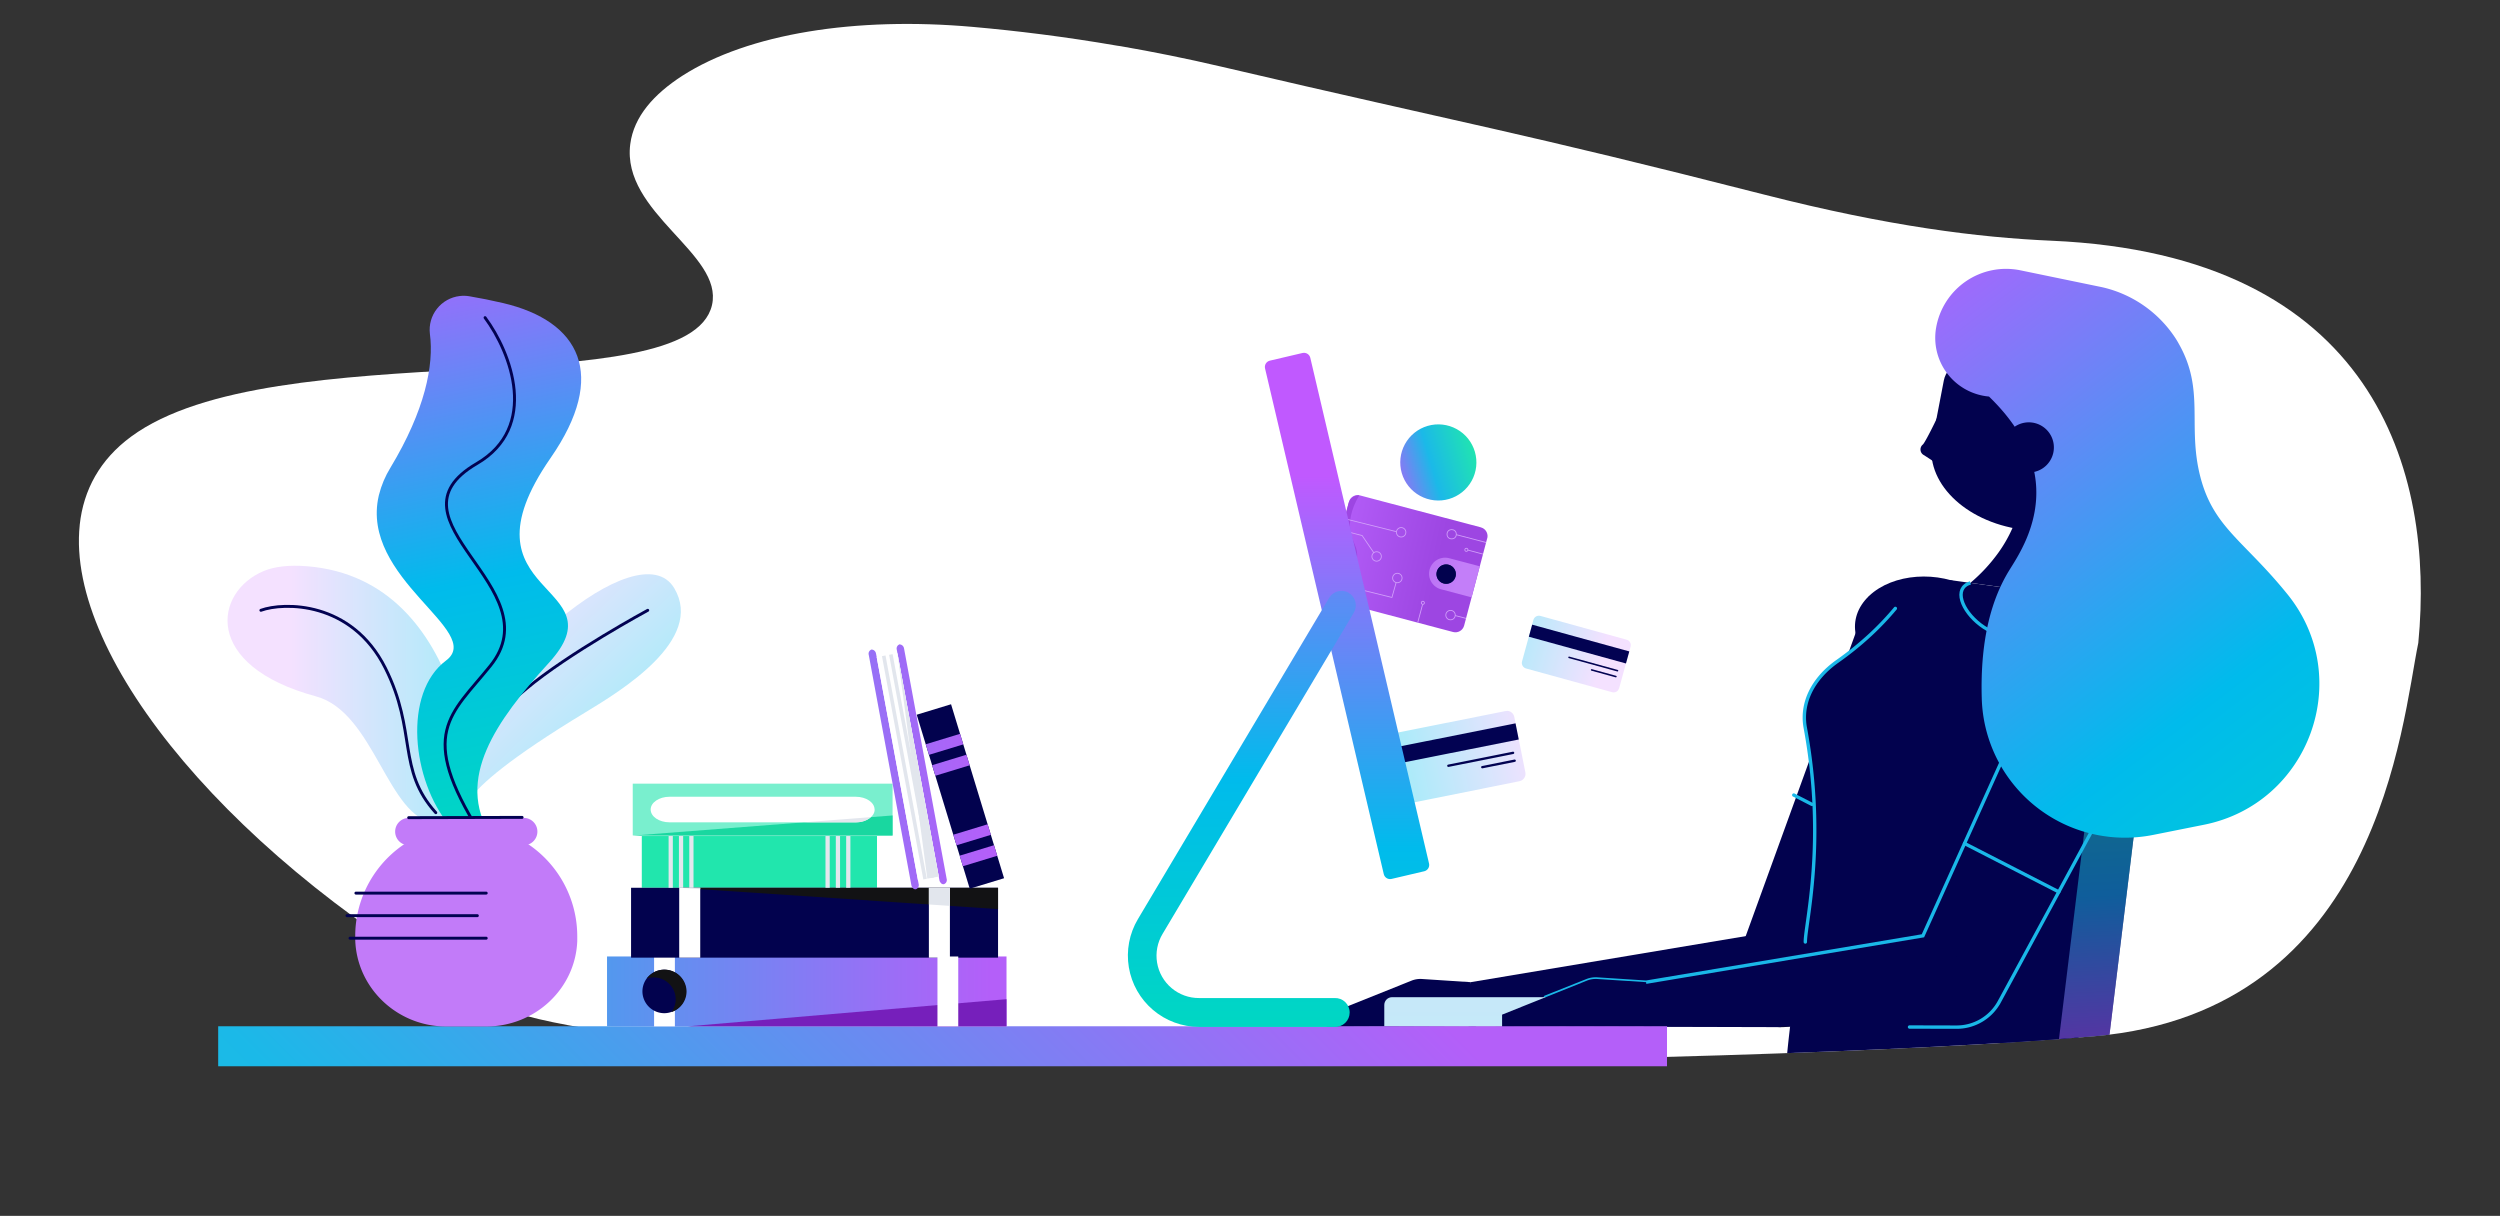<?xml version="1.0" encoding="UTF-8"?> <svg xmlns="http://www.w3.org/2000/svg" xmlns:xlink="http://www.w3.org/1999/xlink" viewBox="0 0 1063 517"><rect x="0" y="0" width="1063" height="517" fill="#333333" stroke="none"/><defs><style>.cls-1{fill:#fff;}.cls-13,.cls-19,.cls-2,.cls-24,.cls-32,.cls-7,.cls-73{fill:none;}.cls-3{isolation:isolate;}.cls-4{clip-path:url(#clip-path);}.cls-5{fill:#02024e;}.cls-6{fill:#121214;}.cls-13,.cls-7{stroke:#1ab8e8;stroke-width:1.44px;}.cls-19,.cls-24,.cls-7,.cls-73{stroke-linecap:round;}.cls-13,.cls-32,.cls-7{stroke-miterlimit:10;}.cls-8{fill:#172060;}.cls-9{opacity:0.5;}.cls-10{clip-path:url(#clip-path-2);}.cls-11{clip-path:url(#clip-path-3);}.cls-12{fill:url(#linear-gradient);}.cls-14{fill:url(#linear-gradient-2);}.cls-15{clip-path:url(#clip-path-4);}.cls-16{clip-path:url(#clip-path-5);}.cls-17{fill:url(#linear-gradient-3);}.cls-18{fill:#020252;}.cls-19,.cls-24,.cls-73{stroke:#020252;stroke-linejoin:round;}.cls-20{clip-path:url(#clip-path-7);}.cls-21{clip-path:url(#clip-path-8);}.cls-22{fill:url(#linear-gradient-4);}.cls-23{clip-path:url(#clip-path-9);}.cls-24{stroke-width:0.68px;}.cls-25{clip-path:url(#clip-path-10);}.cls-26{clip-path:url(#clip-path-12);}.cls-27{fill:url(#linear-gradient-5);}.cls-28{clip-path:url(#clip-path-13);}.cls-29{fill:url(#linear-gradient-6);}.cls-30{clip-path:url(#clip-path-15);}.cls-31{fill:url(#linear-gradient-7);}.cls-32{stroke:#d19efa;stroke-width:0.36px;}.cls-33{clip-path:url(#clip-path-17);}.cls-34{fill:url(#linear-gradient-8);}.cls-35{mix-blend-mode:multiply;}.cls-36{clip-path:url(#clip-path-19);}.cls-37{clip-path:url(#clip-path-20);}.cls-38{fill:url(#linear-gradient-9);}.cls-39{clip-path:url(#clip-path-21);}.cls-40{fill:url(#linear-gradient-10);}.cls-41{clip-path:url(#clip-path-22);}.cls-42{fill:url(#linear-gradient-11);}.cls-43{clip-path:url(#clip-path-23);}.cls-44{fill:url(#linear-gradient-12);}.cls-45{clip-path:url(#clip-path-24);}.cls-46{fill:url(#linear-gradient-13);}.cls-47{clip-path:url(#clip-path-25);}.cls-48{fill:url(#linear-gradient-14);}.cls-49{clip-path:url(#clip-path-26);}.cls-50{fill:url(#linear-gradient-15);}.cls-51{fill:#21e6ad;}.cls-52{fill:#79efce;}.cls-53{fill:#e2e6ed;}.cls-54{fill:#e3e7ee;}.cls-55{fill:#761fbb;}.cls-56{fill:#19d7a0;}.cls-57{clip-path:url(#clip-path-27);}.cls-58{fill:url(#linear-gradient-16);}.cls-59{clip-path:url(#clip-path-28);}.cls-60{fill:url(#linear-gradient-17);}.cls-61{clip-path:url(#clip-path-29);}.cls-62{fill:url(#linear-gradient-18);}.cls-63{clip-path:url(#clip-path-30);}.cls-64{fill:url(#linear-gradient-19);}.cls-65{clip-path:url(#clip-path-31);}.cls-66{fill:url(#linear-gradient-20);}.cls-67{clip-path:url(#clip-path-32);}.cls-68{fill:url(#linear-gradient-21);}.cls-69{clip-path:url(#clip-path-33);}.cls-70{fill:url(#linear-gradient-22);}.cls-71{clip-path:url(#clip-path-34);}.cls-72{fill:url(#linear-gradient-23);}.cls-73{stroke-width:1.25px;}.cls-74{clip-path:url(#clip-path-35);}.cls-75{fill:url(#linear-gradient-24);}.cls-76{fill:#c27bf9;}</style><clipPath id="clip-path"><path class="cls-1" d="M476.58,19.65c13.62,2.36,27.8,5.2,42.42,8.62C624.64,53,644.71,55.84,750.36,82.8c52.69,13.44,90.83,18.2,122,19.56,137.13,6,163,97.8,155.9,171C1021.18,307.6,1011.83,430,890.7,440.59c-145.92,12.78-618.54,21.26-684.25-15C100.16,366.89,27.86,280.09,33.9,223.25v-.1c1.61-14.91,8.62-27.76,21.84-37.49,60.59-44.62,237.1-13,247-55.94,5-21.85-38.57-39.12-34.75-68.46,1.52-11.71,10.06-21.23,22.08-29C318.2,14.19,364,7.05,413.55,11.43c18.68,1.65,39.34,4.17,61.49,8Z"></path></clipPath><clipPath id="clip-path-2"><polygon class="cls-2" points="895.32 453.37 854.12 453.37 898.75 251.24 939.96 251.24 895.32 453.37"></polygon></clipPath><clipPath id="clip-path-3"><polygon class="cls-2" points="920.01 251.24 895.32 453.37 874.06 453.37 898.75 251.24 920.01 251.24"></polygon></clipPath><linearGradient id="linear-gradient" x1="-3282.41" y1="-55.97" x2="-3280.99" y2="-55.97" gradientTransform="translate(-9511.34 -323931.06) rotate(-92.82) scale(98.86)" gradientUnits="userSpaceOnUse"><stop offset="0" stop-color="#b45ff9"></stop><stop offset="0.48" stop-color="#1bb9e8"></stop><stop offset="1" stop-color="#21e6ae"></stop></linearGradient><linearGradient id="linear-gradient-2" x1="276.37" y1="101.74" x2="-36.22" y2="512.76" gradientTransform="matrix(-1, 0, 0, 1, 1062.87, 0)" gradientUnits="userSpaceOnUse"><stop offset="0" stop-color="#c059ff"></stop><stop offset="0.48" stop-color="#00bbec"></stop><stop offset="1" stop-color="#00e9a9"></stop></linearGradient><clipPath id="clip-path-4"><rect class="cls-2" x="588.6" y="302.25" width="60.05" height="39.78"></rect></clipPath><clipPath id="clip-path-5"><path class="cls-2" d="M640.8,302.25a3.19,3.19,0,0,1,3.07,2.57l4.72,23.61a3.34,3.34,0,0,1,.06.62v0a3.21,3.21,0,0,1-2.58,3.12L597.15,342a3.2,3.2,0,0,1-3.77-2.51l-4.71-23.61a3.2,3.2,0,0,1,2.51-3.77l48.93-9.76a2.76,2.76,0,0,1,.57-.06Z"></path></clipPath><linearGradient id="linear-gradient-3" x1="-3279.31" y1="-21.5" x2="-3278.31" y2="-21.5" gradientTransform="translate(-183973.54 -888.25) rotate(180) scale(56.3)" gradientUnits="userSpaceOnUse"><stop offset="0" stop-color="#f4e1ff"></stop><stop offset="1" stop-color="#aaebf9"></stop></linearGradient><clipPath id="clip-path-7"><rect class="cls-2" x="655.11" y="255.27" width="30.27" height="45.68" transform="translate(120.77 752.08) rotate(-63.32)"></rect></clipPath><clipPath id="clip-path-8"><path class="cls-2" d="M692.11,272.16a2.44,2.44,0,0,1,1.21,2.81l-4.86,17.65a2.2,2.2,0,0,1-.17.45h0a2.44,2.44,0,0,1-2.82,1.25l-36.59-10.08a2.45,2.45,0,0,1-1.71-3L652,263.59a2.43,2.43,0,0,1,3-1.7L691.62,272a2.86,2.86,0,0,1,.41.15Z"></path></clipPath><linearGradient id="linear-gradient-4" x1="-3279.31" y1="-21.5" x2="-3278.31" y2="-21.5" gradientTransform="translate(1591.1 -140163.93) rotate(-90) scale(42.83)" xlink:href="#linear-gradient-3"></linearGradient><clipPath id="clip-path-9"><rect class="cls-2" x="655.11" y="255.27" width="30.27" height="45.68" transform="translate(120.77 752.08) rotate(-63.32)"></rect></clipPath><clipPath id="clip-path-10"><rect class="cls-2" x="560.99" y="191.55" width="89.28" height="68.5" transform="translate(116.75 648.62) rotate(-61.3)"></rect></clipPath><clipPath id="clip-path-12"><path class="cls-2" d="M632.37,228.83,622.55,266a3.84,3.84,0,0,1-4.7,2.73l-51.37-13.58a4,4,0,0,1-.85-.33l0,0a3.86,3.86,0,0,1-1.85-4.35l9.82-37.14a3.87,3.87,0,0,1,.33-.84l0,0a3.83,3.83,0,0,1,4.34-1.84l51.37,13.57a4.17,4.17,0,0,1,.87.35,3.85,3.85,0,0,1,1.87,4.35"></path></clipPath><linearGradient id="linear-gradient-5" x1="-3279.31" y1="-21.5" x2="-3278.31" y2="-21.5" gradientTransform="translate(-416.32 154955.77) rotate(90) scale(47.19)" gradientUnits="userSpaceOnUse"><stop offset="0" stop-color="#b45ef9"></stop><stop offset="1" stop-color="#9d46e2"></stop></linearGradient><clipPath id="clip-path-13"><path class="cls-2" d="M625.72,254l-12.81-3.39a6.83,6.83,0,1,1,3.49-13.2l12.81,3.38Z"></path></clipPath><linearGradient id="linear-gradient-6" x1="-3279.31" y1="-21.5" x2="-3278.31" y2="-21.5" gradientTransform="translate(2095.15 -225007.32) rotate(-90) scale(68.69)" gradientUnits="userSpaceOnUse"><stop offset="0" stop-color="#c37ef9"></stop><stop offset="1" stop-color="#9d46e2"></stop></linearGradient><clipPath id="clip-path-15"><path class="cls-2" d="M574.2,225.73c.78,5.15,3.45,7,2.78,11.62-.72,5-4.3,6-4.58,10.13-.17,2.54.94,6.25,7,11.07l-12.24-3.24a4.53,4.53,0,0,1-3.23-5.55l9.46-35.8a4.53,4.53,0,0,1,4.57-3.37c-4,6.75-4.25,11.79-3.75,15.14"></path></clipPath><linearGradient id="linear-gradient-7" x1="-3279.31" y1="-21.51" x2="-3278.31" y2="-21.51" gradientTransform="translate(1153.28 -87686.41) rotate(-90) scale(26.82)" gradientUnits="userSpaceOnUse"><stop offset="0" stop-color="#761fbb"></stop><stop offset="1" stop-color="#9d46e2"></stop></linearGradient><clipPath id="clip-path-17"><path class="cls-2" d="M619.37,182.44a16.19,16.19,0,1,1-22,6.43A16.19,16.19,0,0,1,619.37,182.44Z"></path></clipPath><linearGradient id="linear-gradient-8" x1="-3279.31" y1="-21.5" x2="-3278.31" y2="-21.5" gradientTransform="translate(128974.98 1038.34) scale(39.15)" xlink:href="#linear-gradient"></linearGradient><clipPath id="clip-path-19"><rect class="cls-2" x="600.69" y="185.74" width="21.82" height="21.82" transform="translate(145.43 638.7) rotate(-61.3)"></rect></clipPath><clipPath id="clip-path-20"><path class="cls-2" d="M602,191.41a10.91,10.91,0,1,0,14.81-4.33A10.9,10.9,0,0,0,602,191.41"></path></clipPath><linearGradient id="linear-gradient-9" x1="-3279.31" y1="-21.5" x2="-3278.31" y2="-21.5" gradientTransform="translate(128974.98 1038.35) scale(39.15)" xlink:href="#linear-gradient"></linearGradient><clipPath id="clip-path-21"><path class="cls-2" d="M616.14,190.61l-.83,1.53a3.52,3.52,0,0,1,1.14,4.59c-.94,1.73-2.45,1.86-4,1.44l-1.87-.52c-.78-.21-1.21-.18-1.49.34s0,1.15.7,1.54a1.65,1.65,0,0,0,2.05-.12l2.61,1.43a4,4,0,0,1-4.6,1.29l-.88,1.6-2.14-1.18.86-1.57a3.53,3.53,0,0,1-1.1-4.57c.86-1.56,2.25-2,4.12-1.5l2.07.55c.59.15,1,.09,1.25-.37s0-1.08-.69-1.46a1.65,1.65,0,0,0-1.9.09L609,192.37a3.74,3.74,0,0,1,4.18-1.35l.87-1.58Z"></path></clipPath><linearGradient id="linear-gradient-10" x1="-3279.31" y1="-21.5" x2="-3278.31" y2="-21.5" gradientTransform="translate(128974.98 1038.26) scale(39.15)" xlink:href="#linear-gradient"></linearGradient><clipPath id="clip-path-22"><path class="cls-2" d="M662.65,424a3.31,3.31,0,0,1,3.31,3.32v9.1H588.6v-9.1a3.32,3.32,0,0,1,3.32-3.32Z"></path></clipPath><linearGradient id="linear-gradient-11" x1="-3277.59" y1="-6.49" x2="-3276.16" y2="-6.49" gradientTransform="translate(-865.75 754772.82) rotate(90) scale(230.23)" gradientUnits="userSpaceOnUse"><stop offset="0" stop-color="#f2e3fd"></stop><stop offset="1" stop-color="#b9eaf8"></stop></linearGradient><clipPath id="clip-path-23"><rect class="cls-2" x="92.77" y="436.38" width="616.04" height="16.99"></rect></clipPath><linearGradient id="linear-gradient-12" x1="550.66" y1="333.05" x2="1090.37" y2="874.76" gradientTransform="matrix(-1, 0, 0, 1, 1062.87, 0)" xlink:href="#linear-gradient"></linearGradient><clipPath id="clip-path-24"><path class="cls-2" d="M557.14,152.14l50.48,215a2.75,2.75,0,0,1-2,3.31l-13.93,3.27a2.75,2.75,0,0,1-3.31-2.05l-50.48-215a2.75,2.75,0,0,1,2-3.31l13.93-3.27a2.7,2.7,0,0,1,.63-.07,2.76,2.76,0,0,1,2.68,2.12"></path></clipPath><linearGradient id="linear-gradient-13" x1="-3277.59" y1="-6.41" x2="-3276.16" y2="-6.41" gradientTransform="translate(-903.43 754736.34) rotate(90) scale(230.21)" xlink:href="#linear-gradient-2"></linearGradient><clipPath id="clip-path-25"><path class="cls-2" d="M573.5,252.11a6.13,6.13,0,0,1,2.13,8.41l-81.3,136.56a18,18,0,0,0,15.51,27.29h57.65a6.14,6.14,0,1,1,0,12.27H509.84a30.32,30.32,0,0,1-26-45.83l81.3-136.57a6.15,6.15,0,0,1,5.28-3,6,6,0,0,1,3.13.86"></path></clipPath><linearGradient id="linear-gradient-14" x1="-3277.59" y1="-6.35" x2="-3276.16" y2="-6.35" gradientTransform="translate(-934.78 754772.82) rotate(90) scale(230.23)" xlink:href="#linear-gradient-2"></linearGradient><clipPath id="clip-path-26"><rect class="cls-2" x="258.11" y="406.7" width="169.86" height="29.71"></rect></clipPath><linearGradient id="linear-gradient-15" x1="-3275.38" y1="-21.93" x2="-3274.84" y2="-21.93" gradientTransform="translate(-3261823.02 -21418.94) rotate(-180) scale(995.99)" xlink:href="#linear-gradient"></linearGradient><clipPath id="clip-path-27"><path class="cls-2" d="M372.49,277.93l18.1,97.86a1.88,1.88,0,0,1-1.16,2.33c-.85.15-1.71-.63-1.92-1.76L369.4,278.5a1.87,1.87,0,0,1,1.17-2.32.82.82,0,0,1,.22,0,2,2,0,0,1,1.7,1.77"></path></clipPath><linearGradient id="linear-gradient-16" x1="-3275.38" y1="-22.01" x2="-3274.84" y2="-22.01" gradientTransform="translate(-3261824.1 -21595.76) rotate(-180) scale(995.99)" xlink:href="#linear-gradient"></linearGradient><clipPath id="clip-path-28"><path class="cls-2" d="M382.71,274a2,2,0,0,1,1.7,1.78l18.1,97.85a1.88,1.88,0,0,1-1.16,2.33c-.85.16-1.71-.63-1.92-1.76L381.32,276.3a1.89,1.89,0,0,1,1.17-2.33l.21,0Z"></path></clipPath><linearGradient id="linear-gradient-17" x1="-3275.38" y1="-22.01" x2="-3274.84" y2="-22.01" gradientTransform="translate(-3261824.12 -21600.1) rotate(-180) scale(995.99)" xlink:href="#linear-gradient"></linearGradient><clipPath id="clip-path-29"><rect class="cls-2" x="408.41" y="361.5" width="15.26" height="4.7" transform="translate(-88.01 137.1) rotate(-16.95)"></rect></clipPath><linearGradient id="linear-gradient-18" x1="-3275.38" y1="-21.98" x2="-3274.84" y2="-21.98" gradientTransform="translate(-3261823.68 -21525.96) rotate(180) scale(995.99)" xlink:href="#linear-gradient"></linearGradient><clipPath id="clip-path-30"><rect class="cls-2" x="405.7" y="352.61" width="15.26" height="4.7" transform="translate(-85.53 135.91) rotate(-16.95)"></rect></clipPath><linearGradient id="linear-gradient-19" x1="-3275.38" y1="-21.99" x2="-3274.84" y2="-21.99" gradientTransform="translate(-3261823.79 -21542.63) rotate(180) scale(995.99)" xlink:href="#linear-gradient"></linearGradient><clipPath id="clip-path-31"><rect class="cls-2" x="396.69" y="323.03" width="15.26" height="4.7" transform="translate(-77.3 132.01) rotate(-16.95)"></rect></clipPath><linearGradient id="linear-gradient-20" x1="-3275.38" y1="-22.01" x2="-3274.84" y2="-22.01" gradientTransform="translate(-3261824.12 -21598.85) rotate(-180) scale(995.99)" xlink:href="#linear-gradient"></linearGradient><clipPath id="clip-path-32"><rect class="cls-2" x="393.97" y="314.14" width="15.26" height="4.7" transform="translate(-74.82 130.83) rotate(-16.95)"></rect></clipPath><linearGradient id="linear-gradient-21" x1="-3275.38" y1="-22.02" x2="-3274.84" y2="-22.02" gradientTransform="translate(-3261824.22 -21615.95) rotate(-180) scale(995.99)" xlink:href="#linear-gradient"></linearGradient><clipPath id="clip-path-33"><path class="cls-2" d="M193.38,325.93l1.19,4.33,4.76,17s-15.47-5,49.73-44.46c14.63-8.87,50.75-30.7,37.62-52.72-15-25.13-84.53,35.45-93.3,75.81"></path></clipPath><linearGradient id="linear-gradient-22" x1="-3226.88" y1="-65.76" x2="-3225.53" y2="-65.76" gradientTransform="translate(135249.39 145071.77) rotate(45.83) scale(61.35)" xlink:href="#linear-gradient-3"></linearGradient><clipPath id="clip-path-34"><path class="cls-2" d="M185.17,350l3.31-.86,12.91-5.86s-.33-96.8-70.82-102.51c-7.77-.63-13.82.15-18.37,2C91,251.58,85.87,283,134.33,296.09c25,6.74,30.42,52,50.84,53.92"></path></clipPath><linearGradient id="linear-gradient-23" x1="-3209.65" y1="-14.15" x2="-3208.39" y2="-14.15" gradientTransform="translate(192188.22 1142.75) scale(59.84)" xlink:href="#linear-gradient-3"></linearGradient><clipPath id="clip-path-35"><path class="cls-2" d="M213.77,128.83c-4.84-1.14-9.6-2.08-14.09-2.84a14.22,14.22,0,0,0-4.22-.12,14.47,14.47,0,0,0-12.67,16.07c1.78,13.27-2.07,32.52-16.76,56.89a41.21,41.21,0,0,0-4.91,11.65l-.06.24c-8.23,35.39,45.22,57.72,28.6,70.14-18.4,13.76-14.59,50.89,1.46,70.19l17.48,4.13c-14.92-24,2.1-48.46,24.7-73.25,31.42-34.33-40.44-27.66.77-87.14,24.65-35.52,12.37-58.22-20-65.89Z"></path></clipPath><linearGradient id="linear-gradient-24" x1="-3271.01" y1="-35.72" x2="-3269.71" y2="-35.72" gradientTransform="translate(162925.28 819089.83) rotate(78.13) scale(255.26)" xlink:href="#linear-gradient-2"></linearGradient></defs><g class="cls-3"><g id="Layer_8" data-name="Layer 8"><g id="Artwork_74" data-name="Artwork 74"><path class="cls-1" d="M476.58,19.65c13.62,2.36,27.8,5.2,42.42,8.62C624.64,53,644.71,55.84,750.36,82.8c52.69,13.44,90.83,18.2,122,19.56,137.13,6,163,97.8,155.9,171C1021.18,307.6,1011.83,430,890.7,440.59c-145.92,12.78-618.54,21.26-684.25-15C100.16,366.89,27.86,280.09,33.9,223.25v-.1c1.61-14.91,8.62-27.76,21.84-37.49,60.59-44.62,237.1-13,247-55.94,5-21.85-38.57-39.12-34.75-68.46,1.52-11.71,10.06-21.23,22.08-29C318.2,14.19,364,7.05,413.55,11.43c18.68,1.65,39.34,4.17,61.49,8Z"></path><g class="cls-4"><path class="cls-5" d="M794.74,253.38c-10.11,9.61-7.16,23.78,6.58,31.65s33.08,6.46,43.18-3.15,7.16-23.78-6.58-31.65-33.07-6.46-43.18,3.15"></path><path class="cls-6" d="M736.79,416.06a20.63,20.63,0,1,0,20.69-20.57,20.63,20.63,0,0,0-20.69,20.57"></path><polygon class="cls-5" points="844.5 281.88 775.56 425.93 739.28 406.3 794.74 253.38 844.5 281.88"></polygon><polygon class="cls-5" points="625.36 417.62 757.48 395.49 757.37 436.74 624.45 436.38 625.36 417.62"></polygon><path class="cls-5" d="M625.36,417.62l-20.72-1.35a10.22,10.22,0,0,0-4.51.72l-36,14.44v5.23l63.53-.28Z"></path><path class="cls-5" d="M896.76,209.45s-10.68,37.39,5.63,47.37l-64.57-9a70.52,70.52,0,0,0,11.8-12.69,57.83,57.83,0,0,0,8.21-16.22c10.9-3.45,28-6,38.93-9.48"></path><path class="cls-5" d="M859.57,225.13l.57.08c24.34,3.39,46.82-8.12,50.2-25.69l7.37-38.3-70.83-9.84c-9.88-1.37-19,3.29-20.37,10.42l-4.88,25.39c-3.39,17.57,13.6,34.56,37.94,37.94"></path><path class="cls-5" d="M916.45,258.77c6.7.93,15.17,9.4,13.48,18.17a377.44,377.44,0,0,0-25.74,89.91c-3.67,23.76-28.29,65.46-17.77,86.52h-127c2.89-35.93,14.22-93.89,12.65-111.22-.82-9.13-2.74-22.11-4.42-32.67s3.34-21.06,13.63-28.32a134,134,0,0,0,14.08-11.37,116.85,116.85,0,0,0,14.28-15.85c4-5.41,12.33-8.3,20.9-7.11Z"></path><path class="cls-7" d="M767.62,400.53c0-7.95,9-42.38,0-91-2-10.65,3.34-21.06,13.63-28.32a134,134,0,0,0,14.08-11.37A120.59,120.59,0,0,0,805.9,258.7"></path><path class="cls-8" d="M878.58,262.66A26.34,26.34,0,1,0,914.28,252a26.34,26.34,0,0,0-35.7,10.63"></path><path class="cls-5" d="M811.36,416.06A20.63,20.63,0,1,0,832,395.49a20.63,20.63,0,0,0-20.68,20.57"></path><polygon class="cls-5" points="924.91 287.73 850.13 425.93 813.84 406.3 878.58 262.66 924.91 287.73"></polygon><polygon class="cls-5" points="699.92 417.62 832.04 395.49 831.93 436.74 699.01 436.38 699.92 417.62"></polygon><polygon class="cls-5" points="920.01 251.25 892.26 251.25 847.63 453.37 895.32 453.37 920.01 251.25"></polygon><g class="cls-9"><g class="cls-10"><g class="cls-11"><polygon class="cls-12" points="905.24 452.88 939.86 249.22 888.84 251.73 854.21 455.39 905.24 452.88"></polygon></g></g></g><path class="cls-7" d="M897.68,338.05l-47.55,87.86a20.61,20.61,0,0,1-18.2,10.83l-20-.05"></path><path class="cls-7" d="M657.1,424l17.59-7a10.08,10.08,0,0,1,4.51-.72l20.72,1.35L817.63,397.9s22.87-50.76,40.27-89.34"></path><path class="cls-13" d="M837.82,247.84c-14.8,4.52,15,38.2,33.26,14.3"></path><path class="cls-5" d="M827.54,168.21c-.9,4-8.89,20-9.95,20.81a2.71,2.71,0,0,0,.57,4.56l6.2,4.07Z"></path><line class="cls-7" x1="875.4" y1="379.22" x2="835.32" y2="358.65"></line><line class="cls-7" x1="770.46" y1="342.03" x2="762.71" y2="338.05"></line><path class="cls-14" d="M845.71,168.61h0a25.06,25.06,0,0,1-22.49-29.17,30.19,30.19,0,0,1,35.86-24.5l34.75,7.18a50.65,50.65,0,0,1,31.43,22.07c.4.64.79,1.3,1.17,2,11.14,19.6,3.65,34.65,9.05,56.14,5.48,21.81,18.48,27.35,36.86,50l.4.49c28.64,35.59,9.16,88.91-35.64,97.87L915.53,355a60.93,60.93,0,0,1-72.88-57.79c-.8-26.39,4.68-43.27,11.6-54.58,3.37-5.5,12.85-19.11,11.46-36.68-1.29-16.4-11.48-29.11-20-37.35"></path><path class="cls-5" d="M852.23,187.91A10.67,10.67,0,1,0,865,179.84a10.66,10.66,0,0,0-12.75,8.07"></path></g></g><g id="Artwork_121" data-name="Artwork 121"><g class="cls-15"><g class="cls-16"><rect class="cls-17" x="584.98" y="296.73" width="67" height="51.1" transform="translate(-51.12 127.29) rotate(-11.29)"></rect></g><g class="cls-15"><rect class="cls-18" x="589.34" y="312.95" width="56.3" height="7" transform="translate(-49.98 126.95) rotate(-11.28)"></rect><line class="cls-19" x1="643.36" y1="320.11" x2="615.84" y2="325.6"></line><line class="cls-19" x1="644.03" y1="323.45" x2="630.27" y2="326.2"></line></g></g></g><g id="Artwork_121-2" data-name="Artwork 121"><g class="cls-20"><g class="cls-21"><rect class="cls-22" x="650.66" y="252.67" width="38.88" height="50.98" transform="translate(224.01 850.35) rotate(-74.6)"></rect></g><g class="cls-23"><rect class="cls-18" x="668.75" y="252.44" width="5.32" height="42.83" transform="translate(229.1 848.44) rotate(-74.6)"></rect><line class="cls-24" x1="687.75" y1="285.18" x2="667.17" y2="279.51"></line><line class="cls-24" x1="687.06" y1="287.68" x2="676.77" y2="284.85"></line></g></g></g><g id="Artwork_33" data-name="Artwork 33"><g class="cls-25"><g class="cls-25"><g class="cls-26"><rect class="cls-27" x="560.86" y="198.57" width="74.74" height="82.32" transform="translate(235.49 772.43) rotate(-77.59)"></rect></g><g class="cls-28"><rect class="cls-29" x="608.06" y="232.52" width="20.4" height="24.34" transform="translate(174.7 740.05) rotate(-69.75)"></rect></g><g class="cls-25"><path class="cls-8" d="M618.89,245.14a4.11,4.11,0,1,1-2.93-5,4.11,4.11,0,0,1,2.93,5"></path><path class="cls-5" d="M618.89,245.14a4.11,4.11,0,1,1-2.93-5,4.11,4.11,0,0,1,2.93,5"></path></g><g class="cls-30"><rect class="cls-31" x="554.01" y="221.87" width="45.02" height="27.2" transform="translate(93.15 628.11) rotate(-61.3)"></rect></g><g class="cls-25"><line class="cls-32" x1="571.64" y1="220.53" x2="593.61" y2="226.04"></line><path class="cls-32" d="M594,225.4a2,2,0,1,1,.78,2.67A2,2,0,0,1,594,225.4Z"></path><path class="cls-32" d="M583.58,235.67a2,2,0,1,1,.79,2.68A2,2,0,0,1,583.58,235.67Z"></path><path class="cls-32" d="M592.39,244.83a2,2,0,1,1,.78,2.68A2,2,0,0,1,592.39,244.83Z"></path><circle class="cls-32" cx="617.25" cy="227.16" r="1.97"></circle><polyline class="cls-32" points="570.3 225.44 579.18 227.72 584.2 235.11"></polyline><line class="cls-32" x1="602.81" y1="264.74" x2="604.89" y2="256.99"></line><path class="cls-32" d="M604.43,256a.65.65,0,0,1,.88-.26.65.65,0,0,1,.25.88.63.63,0,0,1-.87.26A.64.64,0,0,1,604.43,256Z"></path><path class="cls-32" d="M576.94,243.67a.65.65,0,1,1,.26.87A.63.63,0,0,1,576.94,243.67Z"></path><path class="cls-32" d="M622.93,233.48a.65.65,0,1,1,.26.88A.65.65,0,0,1,622.93,233.48Z"></path><polyline class="cls-32" points="564.57 247.3 591.85 254.03 593.61 247.75"></polyline><line class="cls-32" x1="631.88" y1="230.67" x2="619.2" y2="227.34"></line><path class="cls-32" d="M615,260.61a2,2,0,1,1,.79,2.68A2,2,0,0,1,615,260.61Z"></path><line class="cls-32" x1="623.35" y1="262.95" x2="618.73" y2="261.73"></line><line class="cls-32" x1="566.12" y1="241.17" x2="576.86" y2="243.82"></line><line class="cls-32" x1="630.58" y1="235.61" x2="624.18" y2="233.91"></line></g><g class="cls-33"><rect class="cls-34" x="588.69" y="173.74" width="45.81" height="45.81" transform="translate(-30.61 179.6) rotate(-16.3)"></rect></g><g class="cls-25"><g class="cls-35"><g class="cls-36"><g class="cls-37"><rect class="cls-38" x="596.17" y="181.22" width="30.86" height="30.86" transform="translate(-30.61 179.6) rotate(-16.3)"></rect></g></g></g></g><g class="cls-39"><rect class="cls-40" x="603.12" y="188.17" width="16.95" height="16.95" transform="translate(-30.61 179.6) rotate(-16.3)"></rect></g></g></g></g><g class="cls-41"><rect class="cls-42" x="588.6" y="423.96" width="77.36" height="12.42"></rect></g><path class="cls-5" d="M699.92,417.62l-20.72-1.35a10.22,10.22,0,0,0-4.51.72l-36,14.44v5.23l63.53-.28Z"></path><g class="cls-43"><rect class="cls-44" x="92.77" y="436.38" width="616.04" height="16.99"></rect></g><g class="cls-45"><rect class="cls-46" x="537.5" y="150.02" width="70.47" height="224.09"></rect></g><g class="cls-47"><rect class="cls-48" x="478.02" y="251.25" width="99.35" height="185.39"></rect></g><g id="Artwork_682" data-name="Artwork 682"><g class="cls-49"><rect class="cls-50" x="257.95" y="405.73" width="170.19" height="31.66" transform="translate(-4.82 3.97) rotate(-0.66)"></rect></g><rect class="cls-1" x="278.12" y="406.7" width="8.84" height="29.71"></rect><rect class="cls-51" x="272.89" y="355.48" width="100.01" height="22"></rect><rect class="cls-52" x="269.04" y="333.21" width="110.48" height="22"></rect><rect class="cls-5" x="268.33" y="377.48" width="156.04" height="29.71"></rect><polygon class="cls-6" points="424.37 386.55 424.37 377.48 288.81 377.48 424.37 386.55"></polygon><rect class="cls-1" x="288.8" y="377.48" width="8.94" height="29.71"></rect><polygon class="cls-53" points="288.81 377.48 297.74 377.48 297.74 378.08 288.81 377.48"></polygon><rect class="cls-1" x="394.96" y="377.48" width="8.94" height="29.71"></rect><polygon class="cls-53" points="394.96 384.58 394.96 377.48 403.9 377.48 403.9 385.18 394.96 384.58"></polygon><rect class="cls-54" x="284.29" y="355.48" width="1.8" height="22"></rect><rect class="cls-54" x="288.68" y="355.48" width="1.8" height="22"></rect><rect class="cls-54" x="293.08" y="355.48" width="1.8" height="22"></rect><rect class="cls-54" x="359.79" y="355.48" width="1.8" height="22"></rect><rect class="cls-54" x="355.39" y="355.48" width="1.8" height="22"></rect><rect class="cls-54" x="351" y="355.48" width="1.8" height="22"></rect><polygon class="cls-55" points="427.97 436.41 292.27 436.41 427.97 424.85 427.97 436.41"></polygon><polygon class="cls-56" points="379.53 355.29 379.53 346.73 269.09 355.29 379.53 355.29"></polygon><path class="cls-5" d="M282.54,430.81a9.25,9.25,0,1,0-9.38-9.25,9.32,9.32,0,0,0,9.38,9.25"></path><path class="cls-6" d="M287.31,424.85a9.37,9.37,0,0,0-12.3-8.78,9.39,9.39,0,0,1,16.91,5.49,9.26,9.26,0,0,1-6.45,8.78,9.13,9.13,0,0,0,1.84-5.49"></path><rect class="cls-1" x="398.61" y="406.7" width="8.84" height="29.71"></rect><path class="cls-1" d="M371.87,344.21h0c0-3-3.57-5.43-8-5.43H284.66c-4.39,0-8,2.44-8,5.43s3.57,5.44,8,5.44h79.25c4.39,0,8-2.44,8-5.44"></path><path class="cls-53" d="M370.29,347.45a9.52,9.52,0,0,1-6.38,2.2h-22Z"></path><g class="cls-57"><rect class="cls-58" x="368.61" y="276.03" width="22.78" height="102.36" transform="translate(-3.74 4.39) rotate(-0.66)"></rect></g><g class="cls-59"><rect class="cls-60" x="380.53" y="273.83" width="22.78" height="102.36" transform="translate(-3.71 4.53) rotate(-0.66)"></rect></g><rect class="cls-1" x="381.47" y="277.76" width="8.98" height="96.56" transform="translate(-52.87 75.65) rotate(-10.48)"></rect><polygon class="cls-53" points="381.59 277.75 394.29 373.6 399.16 372.7 381.59 277.75"></polygon><rect class="cls-5" x="400.73" y="299.99" width="15.26" height="77.33" transform="translate(-80.99 133.77) rotate(-16.95)"></rect><g class="cls-61"><rect class="cls-62" x="408" y="359.29" width="16.07" height="9.13" transform="translate(-4.15 4.81) rotate(-0.66)"></rect></g><g class="cls-63"><rect class="cls-64" x="405.29" y="350.39" width="16.07" height="9.13" transform="translate(-4.05 4.77) rotate(-0.66)"></rect></g><g class="cls-65"><rect class="cls-66" x="396.28" y="320.82" width="16.07" height="9.13" transform="translate(-3.71 4.67) rotate(-0.66)"></rect></g><g class="cls-67"><rect class="cls-68" x="393.57" y="311.93" width="16.07" height="9.13" transform="translate(-3.61 4.64) rotate(-0.66)"></rect></g><rect class="cls-53" x="386.83" y="277.46" width="1.53" height="96.56" transform="translate(-52.84 76.03) rotate(-10.49)"></rect><rect class="cls-53" x="383.8" y="278.02" width="1.53" height="96.56" transform="translate(-52.99 75.49) rotate(-10.49)"></rect></g><g id="Artwork_134" data-name="Artwork 134"><g class="cls-69"><polygon class="cls-70" points="114.59 289.34 230.04 408.18 336.41 287.02 220.97 168.18 114.59 289.34"></polygon></g><g class="cls-71"><rect class="cls-72" x="95.69" y="232.09" width="120.41" height="127.43"></rect></g><path class="cls-73" d="M275.42,259.5s-33.71,18.26-51.66,33.37-33.28,28.24-31.92,44.71"></path><g class="cls-74"><polygon class="cls-75" points="90.03 140.72 141.89 387.54 308.23 343.06 256.37 96.24 90.03 140.72"></polygon></g><path class="cls-73" d="M206.25,135.06c11.08,14.93,23.06,46.55-3.54,62.07-41.41,24.16,32.72,52.61,5.76,86-16.86,20.93-31.07,28.49-4.34,71"></path><path class="cls-76" d="M174,347.77h48.79a5.82,5.82,0,0,1,5.71,5.83h0a5.83,5.83,0,0,1-5.82,5.82H173.84a5.82,5.82,0,0,1-5.82-5.82h0a5.82,5.82,0,0,1,5.82-5.82"></path><path class="cls-76" d="M245.45,398.18v2c-.82,20.4-18.14,36.27-38.57,36.27H189.65c-20.74,0-38.12-16.36-38.61-37.1,0-1.42,0-2.85.09-4.3a47.21,47.21,0,0,1,94.32,3.17"></path><line class="cls-73" x1="151.33" y1="379.75" x2="206.74" y2="379.75"></line><line class="cls-73" x1="147.55" y1="389.34" x2="202.97" y2="389.34"></line><line class="cls-73" x1="148.82" y1="398.92" x2="206.74" y2="398.92"></line><path class="cls-73" d="M110.93,259.5c9.65-3.51,38.57-4.07,52.94,24.6,13.53,27,4.83,43.11,21.43,61.46"></path><line class="cls-73" x1="173.77" y1="347.67" x2="221.99" y2="347.55"></line></g></g></g></svg> 
